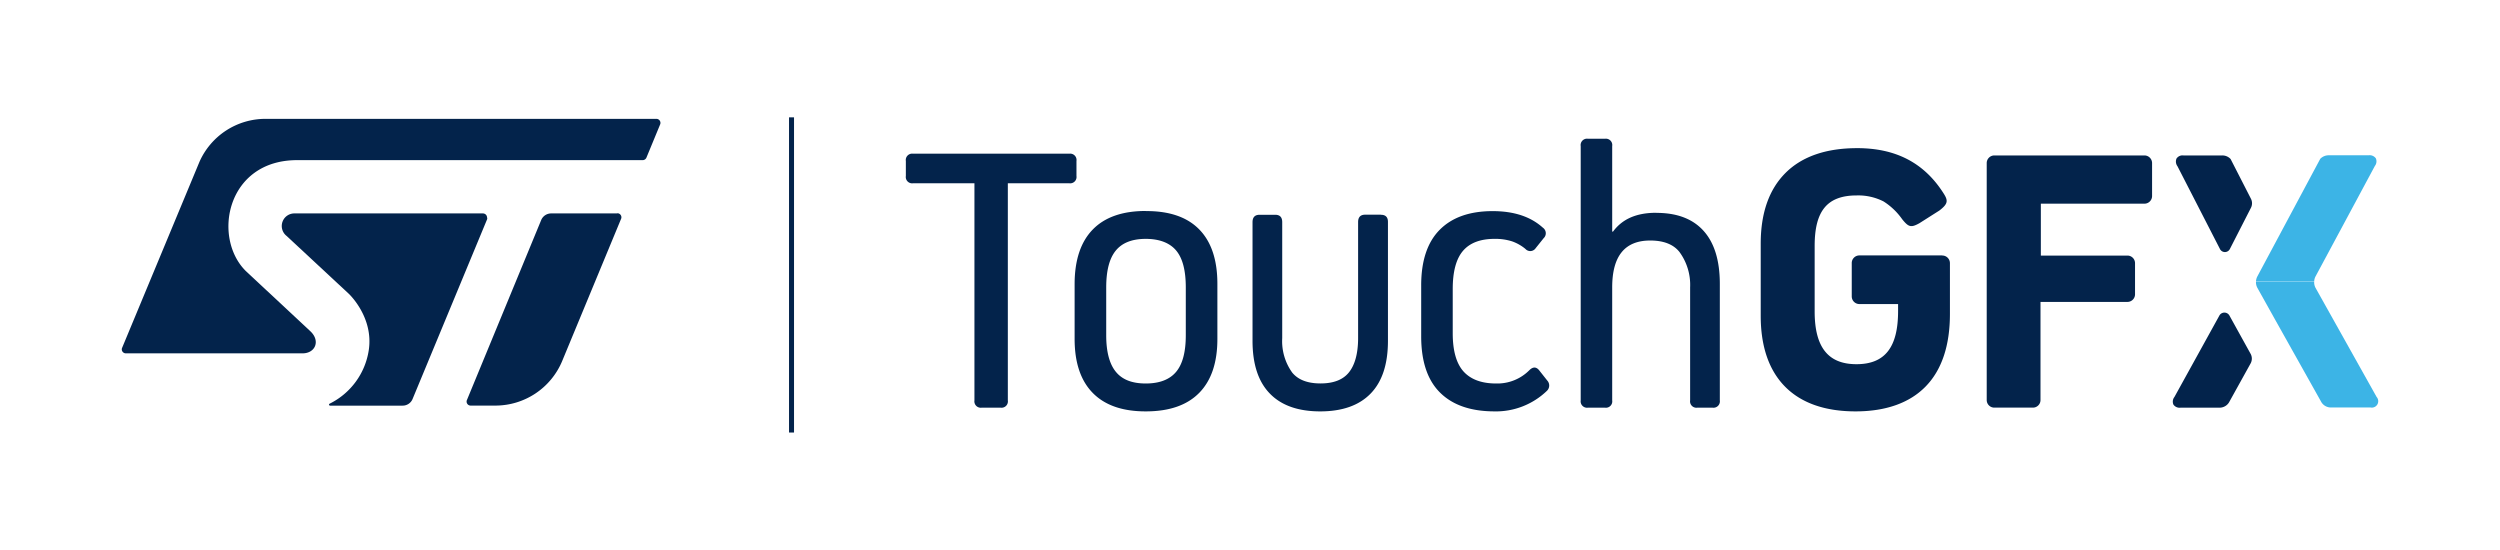 <?xml version="1.0" encoding="UTF-8" standalone="no"?>
<svg
   xmlns:dc="http://purl.org/dc/elements/1.1/"
   xmlns:cc="http://creativecommons.org/ns#"
   xmlns:rdf="http://www.w3.org/1999/02/22-rdf-syntax-ns#"
   xmlns:svg="http://www.w3.org/2000/svg"
   xmlns="http://www.w3.org/2000/svg"
   xmlns:sodipodi="http://sodipodi.sourceforge.net/DTD/sodipodi-0.dtd"
   xmlns:inkscape="http://www.inkscape.org/namespaces/inkscape"
   id="Calque_1"
   data-name="Calque 1"
   viewBox="0 0 500.11 110"
   version="1.1"
   sodipodi:docname="logo.svg"
   width="500.11"
   height="110"
   inkscape:version="0.92.4 (5da689c313, 2019-01-14)">
  <sodipodi:namedview
     pagecolor="#ffffff"
     bordercolor="#666666"
     borderopacity="1"
     objecttolerance="10"
     gridtolerance="10"
     guidetolerance="10"
     inkscape:pageopacity="0"
     inkscape:pageshadow="2"
     inkscape:window-width="958"
     inkscape:window-height="991"
     id="namedview28"
     showgrid="false"
     inkscape:zoom="2.3701736"
     inkscape:cx="272.01225"
     inkscape:cy="64.897952"
     inkscape:window-x="952"
     inkscape:window-y="0"
     inkscape:window-maximized="0"
     inkscape:current-layer="Calque_1" />
  <defs
     id="defs7">
    <style
       id="style2">.cls-1,.cls-4{fill:none;}.cls-2{clip-path:url(#clip-path);}.cls-3{fill:#03234b;}.cls-4{stroke:#03234b;stroke-miterlimit:10;}.cls-5{fill:#3cb4e6;}</style>
    <clipPath
       id="clip-path">
      <rect
         class="cls-1"
         x="26.07"
         y="10.97"
         width="158.92"
         height="104.54"
         id="rect4"
         style="fill:none" />
    </clipPath>
  </defs>
  <g
     id="g5106"
     transform="translate(14.731,20.386)">
    <g
       transform="translate(-44.301,-31.091)"
       id="g17"
       clip-path="url(#clip-path)"
       class="cls-2">
      <g
         id="g15"
         clip-path="url(#clip-path)"
         class="cls-2">
        <path
           style="fill:#03234b"
           inkscape:connector-curvature="0"
           id="path9"
           d="M 160.9,34.48 H 82.71 a 14.44,14.44 0 0 0 -13.24,8.6 L 54,80.28 a 0.78,0.78 0 0 0 -0.07,0.31 0.81,0.81 0 0 0 0.82,0.8 h 35.34 c 2.51,0 3.6,-2.42 1.65,-4.34 l -13,-12.13 C 72,58.23 74.88,42.74 89,42.74 h 69.12 a 0.82,0.82 0 0 0 0.78,-0.54 l 2.73,-6.61 a 0.78,0.78 0 0 0 0.06,-0.31 0.81,0.81 0 0 0 -0.82,-0.8"
           class="cls-3" />
        <path
           style="fill:#03234b"
           inkscape:connector-curvature="0"
           id="path11"
           d="m 153.11,53.4 h -13.27 a 2.15,2.15 0 0 0 -2,1.31 L 123,90.67 a 0.78,0.78 0 0 0 -0.09,0.37 0.8,0.8 0 0 0 0.81,0.8 h 5 A 14.48,14.48 0 0 0 142,83 v 0 l 11.82,-28.53 a 0.8,0.8 0 0 0 0.06,-0.3 0.82,0.82 0 0 0 -0.82,-0.81"
           class="cls-3" />
        <path
           style="fill:#03234b"
           inkscape:connector-curvature="0"
           id="path13"
           d="M 127,54.21 A 0.82,0.82 0 0 0 126.18,53.4 H 88.57 a 2.52,2.52 0 0 0 -1.67,4.5 l 12.44,11.57 c 0,0 5,4.64 4,11.28 a 14.33,14.33 0 0 1 -7.83,10.71 v 0 a 0.22,0.22 0 0 0 -0.12,0.18 0.21,0.21 0 0 0 0.21,0.21 h 14.5 a 2.14,2.14 0 0 0 2,-1.32 l 14.93,-36 a 0.87,0.87 0 0 0 0,-0.28"
           class="cls-3" />
      </g>
    </g>
    <line
       style="fill:none;stroke:#03234b;stroke-miterlimit:10"
       id="line19"
       y2="66.139"
       x2="143.609"
       y1="3.089"
       x1="143.609"
       class="cls-4" />
    <path
       style="fill:#03234b"
       inkscape:connector-curvature="0"
       id="path21"
       d="m 200.609,14.819 v -3 a 1.27,1.27 0 0 0 -1.42,-1.46 h -31.29 a 1.27,1.27 0 0 0 -1.42,1.46 v 3 a 1.27,1.27 0 0 0 1.42,1.46 h 12.3 v 43.43 a 1.28,1.28 0 0 0 1.43,1.46 h 3.83 a 1.27,1.27 0 0 0 1.42,-1.46 v -43.43 h 12.31 a 1.27,1.27 0 0 0 1.42,-1.46 z m 13.87,7 q -7,0 -10.61,3.71 -3.61,3.71 -3.63,10.88 v 11 q 0,7.11 3.63,10.81 3.63,3.7 10.61,3.69 7.05,0 10.69,-3.71 3.64,-3.71 3.63,-10.81 V 36.389 q 0,-7.17 -3.63,-10.88 -3.63,-3.71 -10.69,-3.67 z m 8,24.86 c 0,3.29 -0.62,5.73 -1.91,7.29 -1.29,1.56 -3.32,2.36 -6.1,2.36 -2.78,0 -4.73,-0.79 -6,-2.36 -1.27,-1.57 -1.91,-4 -1.91,-7.29 v -9.55 c 0,-3.35 0.62,-5.8 1.91,-7.38 1.29,-1.58 3.29,-2.35 6,-2.35 2.71,0 4.81,0.79 6.1,2.35 1.29,1.56 1.91,4 1.91,7.38 z m 39,-24.12 h -3.11 c -0.95,0 -1.42,0.5 -1.42,1.48 v 23.21 c 0,3.15 -0.68,5.45 -1.87,6.9 -1.19,1.45 -3.07,2.17 -5.65,2.17 -2.58,0 -4.47,-0.72 -5.66,-2.17 a 10.76,10.76 0 0 1 -2,-6.9 V 24.059 c 0,-1 -0.47,-1.48 -1.41,-1.48 h -3.12 c -0.94,0 -1.41,0.5 -1.41,1.48 v 23.73 q 0,7 3.46,10.55 c 2.3,2.38 5.67,3.57 10.08,3.57 4.41,0 7.78,-1.19 10.09,-3.57 2.31,-2.38 3.46,-5.89 3.46,-10.55 V 24.059 c 0.02,-0.98 -0.45,-1.48 -1.4,-1.48 z m 31.76,31.22 c -0.61,-0.82 -1.3,-0.85 -2.06,-0.08 a 9,9 0 0 1 -6.62,2.63 q -4.33,0 -6.51,-2.39 c -1.44,-1.6 -2.17,-4.15 -2.17,-7.65 v -8.85 q 0,-5.25 2.06,-7.65 c 1.37,-1.59 3.47,-2.39 6.32,-2.39 a 10.88,10.88 0 0 1 3.5,0.5 8.71,8.71 0 0 1 2.66,1.51 1.3,1.3 0 0 0 2.05,-0.15 l 1.6,-2 a 1.35,1.35 0 0 0 -0.15,-2.09 c -2.44,-2.21 -5.78,-3.32 -10.05,-3.32 q -6.91,0 -10.61,3.75 -3.7,3.75 -3.69,11.15 v 10.16 q 0,7.49 3.76,11.23 3.76,3.74 10.81,3.77 a 14.71,14.71 0 0 0 10.56,-4.09 1.47,1.47 0 0 0 0.08,-2.09 z m 23.36,-31.6 c -4,0 -6.81,1.26 -8.66,3.77 h -0.16 V 8.829 a 1.27,1.27 0 0 0 -1.42,-1.46 h -3.45 a 1.27,1.27 0 0 0 -1.43,1.46 V 59.709 a 1.28,1.28 0 0 0 1.43,1.46 h 3.45 a 1.27,1.27 0 0 0 1.42,-1.46 V 37.109 c 0,-6.25 2.5,-9.38 7.61,-9.38 q 4,0 5.83,2.27 a 11.12,11.12 0 0 1 2.15,7.11 v 22.6 a 1.27,1.27 0 0 0 1.42,1.46 h 3.09 a 1.28,1.28 0 0 0 1.43,-1.46 V 36.419 q 0,-7 -3.24,-10.61 -3.24,-3.61 -9.43,-3.61 z m 57.19,8.53 h -16.59 a 1.53,1.53 0 0 0 -1.5,1.55 v 6.65 a 1.53,1.53 0 0 0 1.52,1.53 h 7.75 v 1.4 c 0,7.25 -2.62,10.63 -8.33,10.63 -5.71,0 -8.36,-3.45 -8.36,-10.55 v -13.11 c 0,-7 2.5,-10.1 8.43,-10.1 a 11.14,11.14 0 0 1 5.35,1.2 13.15,13.15 0 0 1 3.73,3.56 c 1.29,1.6 1.77,1.72 3.44,0.8 l 4,-2.54 c 1.78,-1.37 1.77,-2 0.81,-3.48 -3.86,-6.05 -9.51,-9 -17.25,-9 -6.2,0 -11,1.65 -14.3,4.92 -3.3,3.27 -5,8 -5,14.19 v 14.44 c 0,6.14 1.65,10.91 4.89,14.18 3.24,3.27 8,4.93 14.07,4.93 6.07,0 10.83,-1.69 14.05,-5 3.22,-3.31 4.84,-8.19 4.84,-14.48 v -10.17 a 1.53,1.53 0 0 0 -1.51,-1.53 z m 40.43,-20 h -30 a 1.53,1.53 0 0 0 -1.52,1.52 v 47.41 a 1.52,1.52 0 0 0 1.52,1.52 h 7.72 a 1.52,1.52 0 0 0 1.52,-1.52 V 40.009 h 17.39 a 1.52,1.52 0 0 0 1.52,-1.52 v -6.23 a 1.52,1.52 0 0 0 -1.52,-1.52 h -17.32 V 20.359 h 20.73 a 1.53,1.53 0 0 0 1.52,-1.52 v -6.61 a 1.53,1.53 0 0 0 -1.52,-1.52 z m 15.13,18.7 a 1.11,1.11 0 0 0 2,0 l 4.21,-8.23 a 2,2 0 0 0 0,-1.8 l -4.07,-7.95 a 2.25,2.25 0 0 0 -1.73,-0.72 h -7.7 a 1.45,1.45 0 0 0 -1.39,0.62 1.56,1.56 0 0 0 0.19,1.54 z m 4.35,17.75 -2.45,-4.43 a 1.15,1.15 0 0 0 -2,0 l -9,16.3 a 1.49,1.49 0 0 0 -0.2,1.52 1.5,1.5 0 0 0 1.42,0.62 h 7.8 a 2.22,2.22 0 0 0 2.01,-1.26 l 4.23,-7.63 a 2,2 0 0 0 0,-1.85 z"
       class="cls-3" />
    <path
       style="fill:#3cb4e6"
       inkscape:connector-curvature="0"
       id="path23"
       d="m 448.479,34.909 11.87,-22.1 a 1.48,1.48 0 0 0 0.19,-1.52 1.5,1.5 0 0 0 -1.42,-0.61 h -7.92 a 2.35,2.35 0 0 0 -1.78,0.71 l -12.58,23.52 a 2.37,2.37 0 0 0 -0.27,1 h 11.64 a 2.33,2.33 0 0 1 0.27,-1 z"
       class="cls-5" />
    <path
       style="fill:#3cb4e6"
       inkscape:connector-curvature="0"
       id="path25"
       d="m 440.399,43.569 9.16,16.34 a 2.23,2.23 0 0 0 2.08,1.22 h 7.84 a 1.28,1.28 0 0 0 1.22,-2.1 l -12.22,-21.83 a 2.32,2.32 0 0 1 -0.27,-1.26 h -11.64 a 2.29,2.29 0 0 0 0.27,1.25 z"
       class="cls-5" />
  </g>
</svg>
